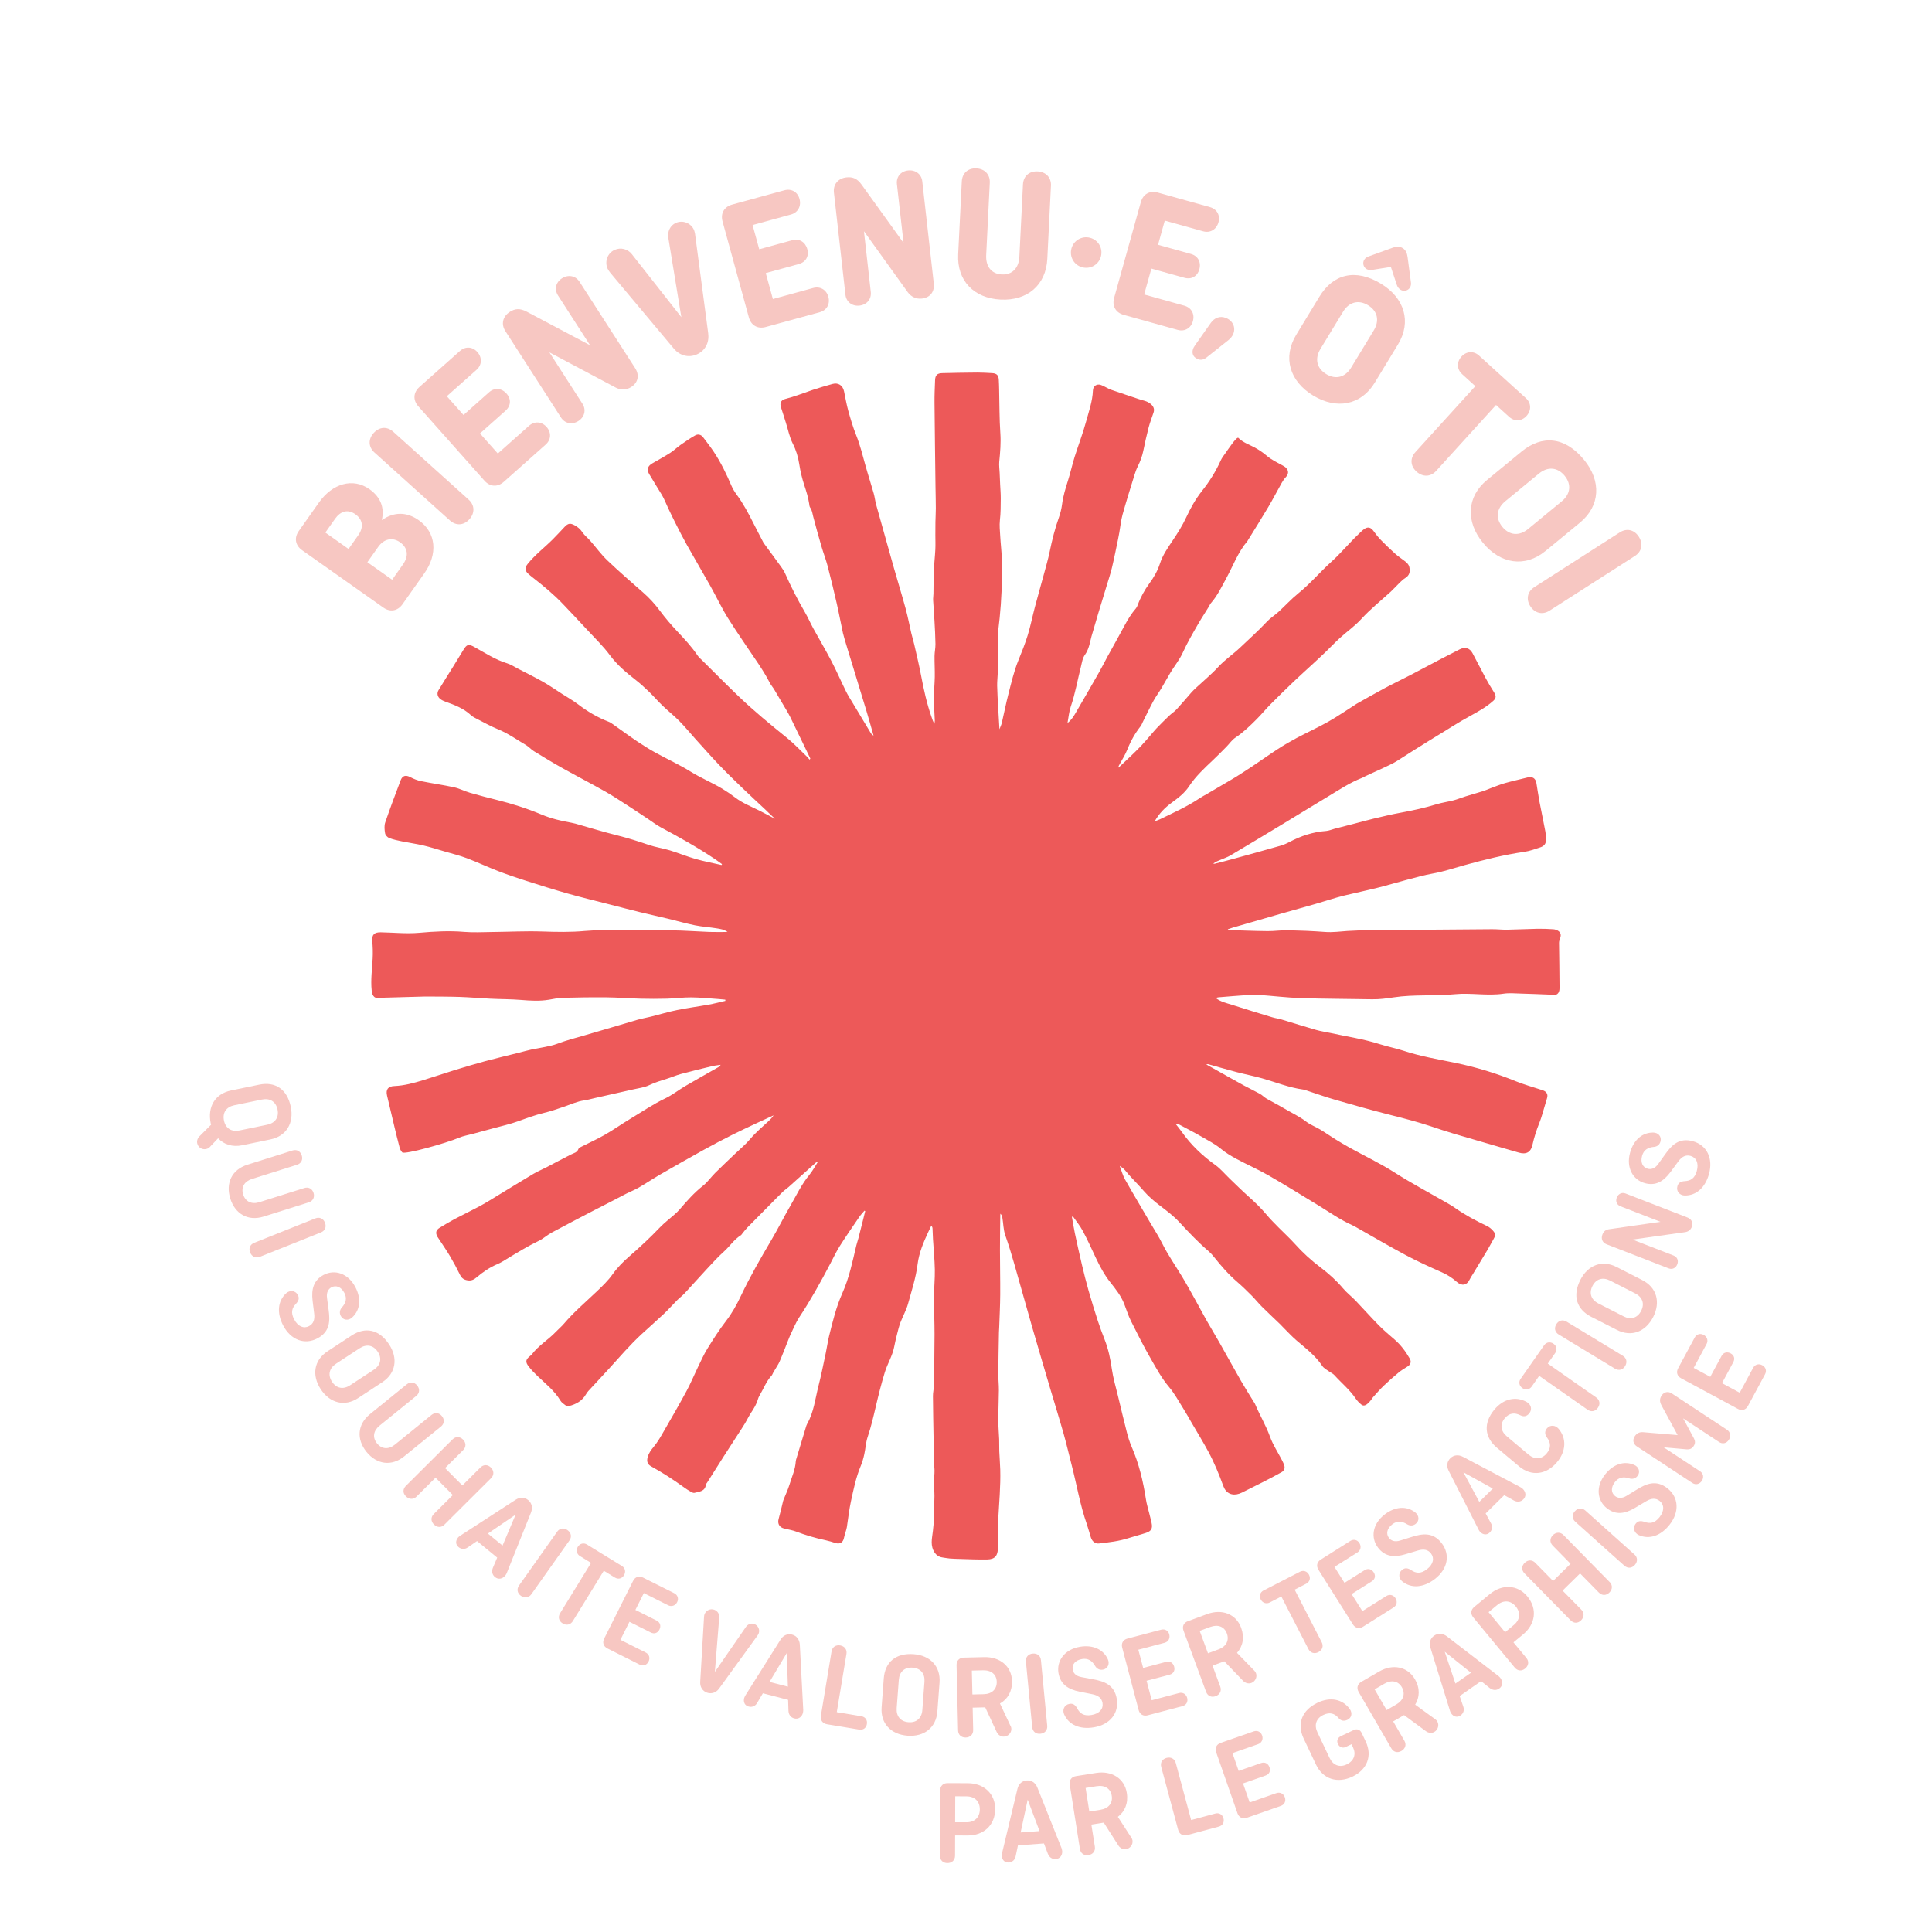 <?xml version="1.0" encoding="UTF-8"?> <svg xmlns="http://www.w3.org/2000/svg" viewBox="0 0 800 800"><defs><style>.cls-1{fill:#ed5959;}.cls-2{fill:#f7c7c2;}</style></defs><g id="_éléments"><path class="cls-1" d="M357.97,501.3c-.71.85-1.51,1.65-2.13,2.56-2.73,4-5.49,7.98-8.08,12.07-1.46,2.31-2.63,4.8-3.9,7.23-3.98,7.61-8.14,15.09-12.88,22.27-1.57,2.39-2.63,5.12-3.88,7.71-.39.8-3.91,10.15-4.72,11.54-.74,1.27-1.51,2.52-2.26,3.79-.21.36-.32.81-.6,1.11-2.29,2.47-3.42,5.63-5.11,8.46-.25.42-.44.89-.57,1.36-.58,2.06-1.69,3.84-2.86,5.61-.93,1.4-1.63,2.94-2.5,4.38-.98,1.62-2.03,3.19-3.05,4.77-1.98,3.07-3.99,6.14-5.96,9.22-2.23,3.49-4.44,7-6.65,10.51-.19.29-.49.58-.53.89-.35,2.86-2.77,2.83-4.73,3.37-.45.12-1.09-.22-1.56-.49-.98-.56-1.93-1.16-2.84-1.83-4.32-3.14-8.8-6.03-13.48-8.61-1.64-.9-1.97-2.13-1.49-3.87.46-1.67,1.37-2.91,2.48-4.24,1.74-2.07,3.07-4.5,4.43-6.86,3.13-5.41,6.25-10.83,9.22-16.33,1.7-3.15,3.06-6.48,4.62-9.7,1.29-2.65,2.49-5.37,4.04-7.87,2.4-3.88,4.87-7.74,7.65-11.35,2.47-3.21,4.41-6.7,6.1-10.28,3.8-8.02,8.2-15.68,12.71-23.31,2.71-4.6,5.09-9.39,7.77-14.01,2.53-4.37,4.68-8.98,7.93-12.92,1.3-1.58,2.28-3.44,3.53-5.38-.45.15-.68.17-.82.29-3.77,3.37-7.52,6.76-11.3,10.13-.78.7-1.69,1.27-2.44,2-1.86,1.81-3.67,3.68-5.49,5.52-3.07,3.1-6.14,6.19-9.19,9.3-.72.74-1.34,1.59-2.01,2.39-.22.27-.4.61-.68.79-2.79,1.73-4.54,4.54-6.94,6.69-2.61,2.33-4.96,4.96-7.35,7.52-3.02,3.24-5.95,6.56-8.96,9.8-.95,1.02-2.1,1.86-3.09,2.85-1.88,1.89-3.64,3.9-5.58,5.73-2.95,2.79-6.02,5.45-9,8.2-4.97,4.57-9.35,9.72-13.89,14.7-2.74,3.01-5.54,5.97-8.3,8.97-.38.41-.7.88-.98,1.36-1.58,2.74-4.1,4.15-7.05,4.88-.42.1-1.03-.02-1.38-.27-.78-.57-1.66-1.16-2.14-1.95-2.47-4.14-6.21-7.05-9.6-10.3-1.26-1.21-2.49-2.48-3.56-3.86-1.48-1.91-1.27-2.9.62-4.39.22-.17.47-.34.63-.56,2.75-3.73,6.83-6.06,9.97-9.38,1.11-1.17,2.38-2.21,3.42-3.44,4.11-4.83,8.95-8.92,13.52-13.28,2.37-2.26,4.73-4.51,6.67-7.25,1.93-2.73,4.37-5.17,6.91-7.37,4.36-3.79,8.57-7.71,12.56-11.89,1.83-1.92,3.99-3.53,5.99-5.31.79-.7,1.57-1.41,2.25-2.21,2.97-3.48,5.97-6.89,9.61-9.75,1.91-1.5,3.33-3.6,5.07-5.33,2.69-2.67,5.45-5.26,8.19-7.89,2.08-2,4.36-3.83,6.2-6.03,2.37-2.83,5.18-5.16,7.85-7.65.71-.66,1.36-1.37,1.93-2.27-2.27,1.05-4.55,2.08-6.81,3.15-3.43,1.62-6.88,3.2-10.26,4.9-3.95,1.99-7.87,4.04-11.74,6.18-6.08,3.37-12.13,6.8-18.15,10.28-2.97,1.72-5.83,3.65-8.8,5.37-1.64.95-3.42,1.65-5.12,2.5-1.94.98-3.85,2.01-5.78,3.01-2.81,1.45-5.63,2.87-8.43,4.33-5.61,2.93-11.24,5.84-16.81,8.85-1.84,1-3.43,2.49-5.3,3.39-4.64,2.23-9,4.92-13.39,7.58-1.2.73-2.4,1.5-3.69,2.04-3.22,1.34-6.04,3.28-8.68,5.52-1.05.89-2.14,1.46-3.64,1.24-1.55-.22-2.52-.85-3.22-2.29-1.29-2.65-2.69-5.25-4.19-7.79-1.39-2.36-2.96-4.6-4.45-6.9-.23-.35-.49-.69-.7-1.06-.92-1.59-.65-2.81.9-3.75,2.04-1.23,4.07-2.48,6.17-3.59,3.6-1.91,7.29-3.66,10.87-5.6,2.59-1.41,5.08-3.01,7.61-4.54,4.74-2.87,9.45-5.8,14.22-8.62,1.75-1.03,3.65-1.81,5.45-2.74,3.36-1.74,6.68-3.57,10.07-5.26,1.18-.59,2.55-.79,3.08-2.29.12-.33.59-.6.95-.79,3.31-1.69,6.72-3.21,9.94-5.05,3.6-2.06,6.99-4.47,10.55-6.61,4.81-2.89,9.43-6.07,14.54-8.5,2.9-1.38,5.47-3.45,8.26-5.09,4.48-2.63,9.03-5.17,13.55-7.74.4-.23.8-.47,1.09-1.05-1.14.17-2.3.26-3.42.53-4.37,1.05-8.75,2.11-13.09,3.28-1.93.52-3.77,1.35-5.68,1.94-2.54.78-5.04,1.55-7.47,2.71-1.99.95-4.32,1.2-6.51,1.71-5.35,1.22-10.7,2.41-16.05,3.62-1.44.32-2.87.75-4.32.95-2.82.39-5.37,1.59-8.02,2.5-2.85.98-5.71,1.98-8.64,2.68-3.64.87-7.1,2.16-10.6,3.43-3.42,1.24-7.02,2.02-10.54,2.99-2.71.75-5.42,1.48-8.13,2.21-1.96.53-4.02.85-5.88,1.64-5.12,2.2-22.53,7.11-23.5,6.05-.5-.54-.89-1.28-1.08-2-.8-2.98-1.52-5.98-2.24-8.98-1-4.17-1.99-8.33-2.96-12.51-.59-2.55.42-3.86,3.02-3.96,4.1-.17,8.03-1.25,11.92-2.43,4.3-1.31,8.55-2.79,12.84-4.11,4.3-1.32,8.6-2.62,12.94-3.79,4.61-1.24,9.26-2.32,13.89-3.48,1.7-.43,3.39-.93,5.11-1.3,1.92-.42,3.87-.68,5.79-1.1,1.64-.35,3.32-.68,4.88-1.27,3.75-1.42,7.62-2.43,11.47-3.53,7.24-2.06,14.43-4.28,21.66-6.38,1.89-.55,3.83-.88,5.74-1.35,3.61-.9,7.19-1.99,10.83-2.73,4.33-.89,8.73-1.45,13.08-2.24,2.33-.42,4.62-1.03,6.92-1.56,0-.17-.02-.33-.03-.5-.98-.09-1.95-.21-2.93-.27-3.72-.25-7.43-.65-11.15-.68-3.37-.03-6.73.45-10.1.54-3.65.1-7.3.09-10.95,0-4.64-.12-9.27-.5-13.91-.55-6.13-.06-12.26.03-18.38.19-1.88.05-3.76.5-5.63.8-3.85.63-7.69.4-11.57.08-4.2-.35-8.43-.3-12.65-.51-4.21-.2-8.42-.59-12.63-.73-4.71-.16-9.43-.13-14.14-.17-.77,0-1.55.04-2.32.06-5.13.14-10.27.28-15.4.43-.28,0-.56.05-.83.1-2.44.47-3.57-.55-3.83-3.04-.46-4.44.16-8.82.4-13.23.14-2.45.05-4.93-.16-7.38-.22-2.61.94-3.58,3.53-3.53,5.32.1,10.62.67,15.98.2,6.15-.55,12.33-.9,18.54-.37,3.84.32,7.74.09,11.61.05,6.9-.07,13.81-.44,20.7-.21,5.91.2,11.79.33,17.69-.22,2.17-.2,4.35-.27,6.53-.28,9.87-.03,19.74-.09,29.61.02,5.13.06,10.25.47,15.38.66,2.46.09,4.92.02,7.52.02-1.38-1.06-2.98-1.26-4.5-1.51-2.98-.49-6.01-.66-8.97-1.26-3.78-.77-7.49-1.85-11.25-2.75-3.89-.94-7.81-1.79-11.7-2.74-4.03-.99-8.05-2.04-12.07-3.07-5.85-1.51-11.74-2.92-17.55-4.56-5.88-1.66-11.71-3.5-17.53-5.36-3.81-1.22-7.6-2.5-11.32-3.94-4.38-1.69-8.64-3.7-13.04-5.36-3.01-1.13-6.16-1.91-9.25-2.81-2.9-.85-5.78-1.77-8.71-2.46-2.93-.69-5.92-1.1-8.88-1.7-1.79-.37-3.6-.74-5.3-1.39-.73-.28-1.58-1.2-1.71-1.94-.25-1.46-.41-3.13.05-4.49,1.99-5.86,4.18-11.64,6.37-17.43.77-2.05,2.14-2.34,4.02-1.35,1.4.74,2.94,1.35,4.48,1.66,4.54.93,9.15,1.56,13.68,2.55,2.24.49,4.34,1.62,6.55,2.26,3.71,1.08,7.44,2.05,11.19,2.98,6.28,1.56,12.43,3.51,18.4,6.02,3.98,1.67,8.14,2.66,12.37,3.4.55.1,1.1.22,1.64.37,5.82,1.64,11.59,3.44,17.45,4.89,4.38,1.09,8.65,2.45,12.92,3.91,2.85.98,5.88,1.4,8.77,2.27,3.56,1.08,7.02,2.53,10.6,3.55,3.56,1.02,7.22,1.7,10.83,2.53.06-.12.13-.25.19-.37-1-.71-1.99-1.46-3.01-2.14-7.18-4.82-14.72-9.03-22.34-13.1-1.78-.95-3.4-2.21-5.09-3.33-2.52-1.67-5.01-3.37-7.55-5-3.43-2.2-6.82-4.48-10.36-6.49-5.93-3.36-12-6.49-17.95-9.82-3.92-2.19-7.76-4.53-11.58-6.88-1.19-.73-2.13-1.86-3.33-2.57-3.76-2.19-7.28-4.76-11.37-6.43-3.38-1.37-6.57-3.21-9.83-4.87-.56-.28-1.11-.64-1.57-1.07-3.02-2.81-6.76-4.23-10.55-5.57-.72-.26-1.45-.59-2.05-1.05-1.26-.96-1.59-2.39-.79-3.73,1.95-3.25,4-6.44,5.99-9.66,1.44-2.33,2.89-4.66,4.3-7.01,1.43-2.38,2.18-2.49,4.54-1.19,4.42,2.44,8.66,5.26,13.57,6.76,1.59.49,3.03,1.47,4.53,2.24,3.43,1.78,6.91,3.48,10.27,5.38,2.68,1.52,5.22,3.29,7.82,4.96,2.3,1.48,4.71,2.83,6.88,4.49,3.89,2.97,8.04,5.39,12.6,7.15.64.25,1.23.68,1.8,1.08,3.33,2.35,6.61,4.77,9.99,7.05,2.45,1.65,4.96,3.22,7.54,4.64,4.86,2.68,9.95,4.99,14.65,7.92,4.26,2.65,8.9,4.52,13.16,7.11,1.8,1.09,3.53,2.29,5.2,3.56,3.06,2.33,6.61,3.72,10,5.41,2.05,1.02,4.05,2.12,6.44,3.37-.83-.78-1.43-1.35-2.03-1.92-.66-.63-1.31-1.28-1.98-1.91-3.12-2.94-6.29-5.83-9.37-8.81-3.29-3.17-6.57-6.34-9.73-9.65-3.4-3.56-6.65-7.26-9.95-10.91-2.2-2.44-4.28-5-6.59-7.33-2.17-2.2-4.62-4.12-6.85-6.27-1.97-1.89-3.75-3.98-5.71-5.87-1.77-1.7-3.6-3.36-5.53-4.87-3.88-3.03-7.58-6.13-10.57-10.16-2.78-3.76-6.21-7.06-9.4-10.51-3.29-3.56-6.63-7.08-9.97-10.6-3.83-4.04-8.11-7.57-12.49-10.99-.72-.56-1.44-1.13-2.1-1.76-1.4-1.33-1.25-2.55-.08-4,3.05-3.8,6.93-6.72,10.34-10.13,1.69-1.69,3.3-3.46,4.95-5.2,1.42-1.49,2.33-1.59,4.08-.66,1.33.71,2.37,1.59,3.23,2.88.88,1.33,2.22,2.34,3.28,3.55,2.36,2.7,4.48,5.64,7.06,8.11,4.83,4.61,9.88,8.98,14.9,13.38,2.55,2.23,4.79,4.7,6.82,7.42,2.26,3.04,4.73,5.94,7.33,8.7,2.95,3.13,5.88,6.25,8.28,9.83.58.86,1.41,1.55,2.16,2.29,4.89,4.85,9.73,9.74,14.7,14.51,6.44,6.19,13.34,11.85,20.29,17.46,2.94,2.38,5.54,5.18,8.29,7.8.35.34.63.75.96,1.16.22-.31.36-.43.34-.48-2.74-5.69-5.49-11.38-8.26-17.06-.49-1.01-1.06-1.99-1.62-2.95-1.74-2.97-3.49-5.93-5.26-8.88-.39-.65-.93-1.22-1.31-1.87-.7-1.2-1.3-2.45-2.01-3.64-.97-1.63-1.98-3.24-3.03-4.82-4.18-6.26-8.53-12.41-12.53-18.79-2.72-4.34-4.89-9.01-7.4-13.48-3.2-5.7-6.53-11.32-9.73-17.02-1.65-2.94-3.17-5.96-4.7-8.97-1.05-2.06-2.04-4.16-3.04-6.25-.42-.89-.79-1.8-1.21-2.69-.41-.88-.8-1.79-1.3-2.62-1.77-2.95-3.64-5.85-5.37-8.82-1.07-1.83-.54-3.29,1.35-4.37,2.5-1.43,5.03-2.82,7.46-4.37,1.47-.94,2.73-2.21,4.17-3.22,2-1.4,4.01-2.81,6.14-4,1.1-.62,2.38-.35,3.22.75,1.53,2.01,3.08,4.01,4.48,6.11,2.93,4.4,5.21,9.14,7.28,13.99.55,1.28,1.3,2.51,2.13,3.64,2.77,3.75,4.94,7.84,7.03,11.99,1.35,2.7,2.76,5.36,4.15,8.04.03.06.08.11.13.17,2.4,3.28,4.83,6.54,7.2,9.84.61.85,1.19,1.74,1.61,2.69,2.42,5.47,5.12,10.78,8.14,15.94,1.31,2.24,2.34,4.65,3.59,6.93,2.46,4.5,5.1,8.9,7.46,13.45,2.14,4.11,3.98,8.37,6.03,12.53.77,1.57,1.73,3.05,2.63,4.55,2.49,4.16,4.99,8.31,7.49,12.46.28.47.59.93,1.26,1.25-.98-3.4-1.92-6.82-2.94-10.21-1.9-6.32-3.88-12.62-5.77-18.95-.58-1.95-3.51-11.24-3.94-13.19-.9-4.11-1.65-8.26-2.59-12.36-1.19-5.2-2.44-10.39-3.79-15.55-.71-2.72-1.75-5.34-2.53-8.04-1.2-4.11-2.34-8.23-3.42-12.37-.34-1.28-.44-2.6-1.26-3.74-.31-.42-.34-1.06-.42-1.62-.4-2.65-1.2-5.18-2.04-7.72-.91-2.79-1.61-5.68-2.05-8.58-.46-3.04-1.34-5.92-2.71-8.61-1.42-2.8-1.93-5.86-2.9-8.79-.68-2.06-1.26-4.15-1.97-6.2-.57-1.63-.04-3.01,1.68-3.44,3.95-1.01,7.74-2.52,11.59-3.82,2.66-.9,5.36-1.67,8.07-2.42,2.37-.66,4.24.57,4.77,3.04.58,2.67,1,5.39,1.74,8.02.94,3.38,1.93,6.76,3.23,10.01,1.68,4.2,2.75,8.55,3.95,12.88,1.05,3.79,2.28,7.53,3.35,11.31.44,1.54.6,3.15,1.02,4.7,1.24,4.54,2.54,9.06,3.81,13.59,1.18,4.19,2.33,8.39,3.53,12.57,1.62,5.67,3.35,11.31,4.9,17,.92,3.38,1.56,6.84,2.36,10.25.35,1.5.84,2.97,1.18,4.48.98,4.31,2.02,8.61,2.84,12.94,1.1,5.8,2.36,11.54,4.32,17.12.32.91.59,1.84,1.18,2.79.06-.42.19-.85.17-1.27-.12-3.16-.38-6.32-.38-9.48,0-2.88.32-5.76.37-8.63.05-2.89-.13-5.78-.1-8.66.02-1.66.4-3.33.38-4.98-.04-3.23-.23-6.46-.41-9.69-.15-2.8-.4-5.6-.55-8.41-.05-.9.11-1.81.13-2.71.06-3.24.03-6.48.17-9.72.12-2.87.47-5.73.61-8.6.1-1.97.01-3.94.01-5.91,0-1.82,0-3.63.03-5.45.03-1.9.16-3.8.16-5.7,0-2.96-.09-5.92-.13-8.87-.14-11.62-.31-23.24-.41-34.85-.03-3.1.11-6.19.23-9.29.08-2.11.86-2.91,3-2.96,4.86-.12,9.71-.21,14.57-.24,2.02-.01,4.05.13,6.08.24,1.87.1,2.63.86,2.74,2.74.08,1.34.11,2.67.14,4.01.15,6.05.09,12.11.5,18.15.27,3.97-.06,7.84-.45,11.75-.15,1.52.1,3.08.16,4.62.07,1.62.14,3.23.21,4.85.09,1.96.27,3.93.25,5.89-.03,2.95-.01,5.92-.35,8.84-.25,2.19,0,4.33.12,6.48.16,3.08.54,6.15.66,9.24.12,2.81.04,5.64.02,8.46-.04,7.24-.61,14.44-1.5,21.63-.21,1.71.09,3.49.1,5.24,0,1.39-.11,2.79-.14,4.18-.06,2.68-.07,5.35-.15,8.03-.05,1.75-.28,3.51-.25,5.26.05,2.88.24,5.75.39,8.63.16,3.01.36,6.01.56,9.46.42-1.13.79-1.86.98-2.64.93-3.97,1.7-7.98,2.72-11.92,1.21-4.68,2.28-9.4,4.11-13.91,1.4-3.45,2.8-6.91,3.89-10.47,1.17-3.81,1.94-7.75,2.96-11.61,1.22-4.61,2.53-9.19,3.78-13.79.82-3.05,1.71-6.09,2.35-9.18.99-4.81,2.17-9.56,3.83-14.2.63-1.77,1.08-3.64,1.32-5.51.43-3.37,1.43-6.57,2.45-9.79,1.01-3.21,1.73-6.51,2.73-9.73,1.53-4.89,3.41-9.68,4.74-14.61,1.15-4.24,2.67-8.43,2.84-12.9.07-1.86,1.59-2.94,3.39-2.28,1.44.53,2.74,1.46,4.19,1.98,3.76,1.34,7.59,2.51,11.36,3.83,1.7.6,3.55.77,5.02,2.06,1.15,1.01,1.62,2.08,1.15,3.52-.68,2.07-1.49,4.1-2.04,6.2-.83,3.19-1.54,6.41-2.2,9.63-.46,2.22-1.21,4.31-2.23,6.33-.56,1.12-1,2.32-1.38,3.53-1.7,5.5-3.44,11-4.98,16.55-.67,2.42-.9,4.95-1.34,7.43-.17.97-.35,1.94-.55,2.9-.81,3.84-1.56,7.7-2.47,11.51-.6,2.52-1.42,4.99-2.18,7.48-1.17,3.89-2.38,7.77-3.55,11.67-.95,3.16-1.88,6.33-2.79,9.5-.4,1.41-.64,2.88-1.1,4.27-.37,1.11-.84,2.25-1.52,3.18-1.14,1.55-1.32,3.39-1.76,5.12-1.4,5.51-2.35,11.12-4.21,16.53-.71,2.08-.88,4.35-1.33,6.74,1.65-1.27,2.61-2.88,3.54-4.48,3.22-5.51,6.41-11.05,9.57-16.6,1.25-2.2,2.37-4.47,3.58-6.69,2.33-4.25,4.73-8.46,7.01-12.74,1.33-2.49,2.8-4.86,4.65-6.99.31-.36.52-.84.69-1.29,1.19-3.26,2.85-6.27,4.89-9.06,1.85-2.52,3.4-5.24,4.34-8.16,1.13-3.51,3.16-6.41,5.15-9.38,2.11-3.14,4.13-6.3,5.74-9.77,1.79-3.87,3.88-7.61,6.57-11,3.06-3.86,5.68-8.02,7.71-12.54.48-1.08,1.23-2.04,1.93-3.01.92-1.28,4.7-7.05,5.38-6.36,1.89,1.92,4.4,2.71,6.68,3.94,1.77.96,3.49,2.1,5.01,3.41,2.01,1.73,4.36,2.82,6.63,4.07.54.3,1.12.63,1.52,1.09,1.08,1.21.92,2.56-.19,3.75-.65.69-1.21,1.5-1.67,2.33-1.87,3.3-3.6,6.68-5.53,9.94-2.75,4.65-5.64,9.22-8.47,13.82-.07.12-.12.26-.21.36-3.94,4.61-5.98,10.3-8.83,15.53-1.91,3.5-3.63,7.14-6.3,10.18-.36.41-.57.97-.86,1.45-1.11,1.78-2.23,3.56-3.34,5.34-.4.65-.78,1.32-1.17,1.98-2.21,3.83-4.43,7.63-6.26,11.68-1.32,2.92-3.41,5.49-5.09,8.25-1.31,2.16-2.5,4.4-3.8,6.57-1.04,1.74-2.28,3.38-3.25,5.16-1.57,2.9-2.99,5.89-4.47,8.84-.28.56-.48,1.19-.86,1.68-2.27,2.89-4.06,6.01-5.41,9.44-.95,2.4-2.39,4.61-3.61,6.91-.12.22-.22.45-.15.82,1.57-1.47,3.16-2.92,4.71-4.42,1.57-1.51,3.14-3.01,4.64-4.59,1.35-1.42,2.61-2.92,3.9-4.4.83-.94,1.6-1.94,2.47-2.84,1.7-1.76,3.43-3.5,5.2-5.19,1.01-.96,2.23-1.72,3.17-2.74,2.04-2.21,3.96-4.53,5.95-6.79.61-.69,1.26-1.33,1.93-1.96,3.13-2.92,6.45-5.65,9.34-8.78,2.79-3.03,6.2-5.28,9.14-8.09,3.69-3.52,7.51-6.9,10.99-10.64,1.42-1.53,3.27-2.65,4.82-4.07,2.74-2.51,5.26-5.29,8.14-7.62,4.95-4,9.03-8.86,13.72-13.1,3.97-3.58,7.35-7.72,11.2-11.39.81-.77,1.59-1.61,2.51-2.24,1.48-1.02,2.74-.58,3.77.88.96,1.36,2.03,2.67,3.19,3.86,1.86,1.91,3.8,3.75,5.78,5.53,1.14,1.03,2.42,1.91,3.66,2.83,1.04.76,2.01,1.57,2.24,2.93.3,1.78.06,3.19-1.73,4.32-1.58.99-2.82,2.53-4.19,3.84-.61.58-1.16,1.21-1.78,1.78-4.09,3.74-8.46,7.21-12.18,11.29-2.69,2.95-5.88,5.17-8.78,7.79-2.09,1.88-4.01,3.95-6.04,5.9-1.72,1.66-3.48,3.27-5.23,4.9-2.63,2.43-5.3,4.81-7.89,7.28-3.26,3.11-6.48,6.25-9.65,9.45-1.98,1.99-3.76,4.18-5.74,6.17-2.78,2.78-5.59,5.52-8.9,7.72-1.42.94-2.43,2.5-3.66,3.74-1.83,1.85-3.66,3.72-5.55,5.5-3.58,3.38-7.21,6.74-9.92,10.86-1.93,2.93-4.56,4.86-7.29,6.87-2.65,1.95-5.04,4.27-6.94,7.63.95-.36,1.58-.54,2.15-.82,5.63-2.72,11.34-5.29,16.56-8.79.87-.59,1.82-1.06,2.73-1.59,3.33-1.95,6.66-3.9,9.98-5.86.73-.43,1.46-.84,2.17-1.29,2.25-1.44,4.5-2.86,6.72-4.34,3.56-2.38,7.05-4.87,10.64-7.2,2.53-1.64,5.15-3.17,7.81-4.59,4.33-2.3,8.82-4.33,13.08-6.74,3.91-2.21,7.62-4.78,11.41-7.19.06-.04.11-.09.17-.13,3.86-2.16,7.68-4.38,11.58-6.46,3.65-1.95,7.39-3.73,11.07-5.64,4.17-2.17,8.31-4.41,12.48-6.59,2.55-1.34,5.11-2.64,7.67-3.94,2.23-1.13,4.18-.63,5.34,1.51,1.85,3.39,3.55,6.86,5.39,10.26,1.1,2.03,2.29,4.03,3.53,5.98.87,1.38,1,2.39-.28,3.54-1.5,1.34-3.16,2.53-4.88,3.58-2.75,1.68-5.63,3.16-8.42,4.79-2.36,1.38-4.66,2.86-6.99,4.29-2.09,1.29-4.21,2.55-6.29,3.85-4.46,2.8-8.95,5.56-13.36,8.44-2.58,1.69-12.06,5.7-13.15,6.33-.43.25-.86.48-1.32.66-4.95,1.92-9.34,4.87-13.85,7.58-6.63,3.98-13.21,8.05-19.83,12.05-6.91,4.18-13.83,8.34-20.78,12.46-1.2.71-2.55,1.16-3.84,1.71-1.09.45-2.19.86-3.26,1.65.21.03.43.12.62.07,2.44-.62,4.89-1.23,7.32-1.9,6.57-1.81,13.13-3.62,19.68-5.49,1.34-.38,2.66-.92,3.89-1.58,4.78-2.53,9.78-4.21,15.21-4.59,1.17-.08,2.31-.61,3.47-.91,2.65-.69,5.3-1.35,7.94-2.04,2.79-.72,5.56-1.52,8.37-2.18,3.69-.87,7.37-1.77,11.1-2.44,5.05-.92,10.04-2.02,14.95-3.52,2.28-.69,4.67-1,6.97-1.6,1.7-.45,3.33-1.13,5.01-1.65,2.42-.75,4.86-1.42,7.27-2.18,1.07-.34,2.09-.83,3.14-1.22,1.97-.72,3.92-1.54,5.93-2.1,3.11-.87,6.26-1.56,9.4-2.35,1.84-.46,3.19.37,3.53,2.3.45,2.55.78,5.13,1.26,7.67.78,4.13,1.69,8.24,2.45,12.38.24,1.3.27,2.65.22,3.97-.05,1.45-1.1,2.27-2.35,2.67-2.13.69-4.26,1.5-6.46,1.82-8.44,1.22-16.68,3.28-24.88,5.54-4.34,1.19-8.62,2.67-13.03,3.44-3.69.65-7.25,1.67-10.85,2.62-4,1.06-7.97,2.25-11.98,3.26-4.64,1.16-9.32,2.14-13.96,3.26-2.05.49-4.07,1.12-6.09,1.72-2.02.59-4.02,1.24-6.04,1.82-4.8,1.37-9.6,2.69-14.4,4.07-6.55,1.88-13.09,3.78-19.64,5.68-.66.19-1.31.44-2.02.68.13.16.19.32.25.32,5.42.16,10.83.39,16.25.44,2.81.03,5.62-.42,8.42-.36,5.13.11,10.26.32,15.38.71,3.13.24,6.17-.21,9.25-.41,3.02-.19,6.04-.28,9.07-.31,4.29-.05,8.57,0,12.86-.02,2.75-.02,5.49-.15,8.23-.17,9.93-.09,19.87-.18,29.8-.23,2.04-.01,4.08.23,6.11.2,4.22-.07,8.44-.3,12.66-.38,2.18-.04,4.36.06,6.54.2.67.04,1.39.29,1.96.65,1.08.7,1.29,1.71.86,2.96-.22.65-.5,1.33-.49,1.99.05,6.26.2,12.51.21,18.77,0,2.34-1.29,3.25-3.56,2.8-.27-.05-.55-.11-.83-.12-3.86-.15-7.73-.32-11.6-.42-2.39-.06-4.82-.31-7.16.04-6.74,1.01-13.5-.43-20.2.23-8.41.83-16.9.03-25.27,1.29-3,.45-5.97.86-9.02.8-9.86-.19-19.72-.17-29.57-.49-5.75-.19-11.48-.91-17.23-1.31-1.81-.12-3.65-.02-5.46.1-3.78.25-7.56.58-11.34.89-.32.03-.63.13-1.16.25,2.11,1.65,4.47,2.11,6.7,2.83,5.55,1.79,11.14,3.49,16.72,5.18,1.27.39,2.61.55,3.89.93,4.77,1.42,9.52,2.94,14.3,4.31,1.95.56,3.99.83,5.98,1.27,6.79,1.5,13.69,2.48,20.35,4.62,3.28,1.05,6.69,1.68,9.96,2.76,6.9,2.28,14.06,3.48,21.14,4.94,8.65,1.78,17.01,4.3,25.17,7.63,3.37,1.38,6.91,2.34,10.37,3.49.47.16.96.27,1.39.49,1.25.64,1.66,1.66,1.27,3-.65,2.21-1.29,4.43-1.96,6.64-.37,1.21-.74,2.42-1.21,3.59-1.22,3-2.19,6.05-2.9,9.22-.69,3.08-2.64,4.02-5.69,3.13-8.9-2.6-17.82-5.14-26.71-7.77-3.3-.97-6.55-2.08-9.82-3.16-5.27-1.74-10.63-3.15-16.02-4.5-7.9-1.98-15.74-4.22-23.58-6.47-3.97-1.14-7.86-2.55-11.79-3.83-.4-.13-.8-.3-1.21-.35-5.9-.78-11.4-3.04-17.08-4.65-3.52-.99-7.12-1.68-10.66-2.61-3.93-1.03-7.84-2.18-11.75-3.27-.12-.03-.27.04-.75.11,1.84,1.03,3.44,1.94,5.04,2.83,3.56,1.99,7.1,4.01,10.68,5.96,2.15,1.18,4.38,2.21,6.52,3.4.96.54,1.74,1.41,2.7,1.96,2.43,1.41,4.95,2.66,7.36,4.1,3.01,1.79,6.21,3.24,9.02,5.4,1.76,1.36,3.94,2.15,5.87,3.31,2.1,1.26,4.1,2.69,6.19,3.98,2.03,1.26,4.08,2.47,6.17,3.63,6.21,3.43,12.66,6.49,18.62,10.3,6.65,4.25,13.59,7.93,20.41,11.85,1.52.87,3.06,1.73,4.49,2.74,4.16,2.92,8.62,5.29,13.21,7.47.91.43,1.76,1.14,2.43,1.9,1.22,1.4,1.15,1.99.21,3.58-.82,1.39-1.53,2.84-2.36,4.23-2.01,3.38-4.07,6.73-6.1,10.1-.47.77-.99,1.51-1.38,2.32-1.17,2.46-3.3,2.82-5.36.98-1.84-1.64-3.88-2.95-6.18-3.97-5.01-2.21-10-4.48-14.83-7.05-6.99-3.73-13.83-7.76-20.74-11.66-.43-.24-.86-.49-1.31-.69-5.23-2.33-9.88-5.65-14.74-8.61-6.73-4.09-13.42-8.25-20.25-12.17-4.25-2.44-8.77-4.4-13.09-6.73-2.28-1.23-4.55-2.59-6.54-4.24-2.48-2.05-5.31-3.44-8.03-5.03-2.91-1.69-5.91-3.23-8.87-4.81-.53-.29-1.11-.48-1.85-.49.88,1.13,1.8,2.23,2.62,3.4,3.82,5.4,8.53,9.85,13.9,13.7,2.14,1.54,3.86,3.65,5.79,5.5,2.59,2.48,5.13,5.02,7.81,7.41,2.68,2.39,5.25,4.85,7.56,7.62,1.53,1.83,3.23,3.52,4.91,5.23,2.26,2.31,4.67,4.47,6.82,6.87,3.24,3.63,6.81,6.86,10.69,9.79,3.36,2.54,6.49,5.36,9.23,8.6,1.58,1.87,3.57,3.39,5.28,5.17,3.21,3.35,6.29,6.83,9.54,10.14,2.07,2.09,4.33,3.99,6.56,5.92,2.58,2.24,4.58,4.94,6.27,7.87.8,1.39.3,2.57-1.03,3.36-1.26.75-2.51,1.54-3.63,2.47-2.05,1.7-4.06,3.45-5.98,5.29-1.62,1.55-3.11,3.24-4.6,4.92-.28.31-2.81,4.59-4.73,3.07-.93-.74-1.8-1.62-2.45-2.6-2.47-3.66-5.89-6.43-8.81-9.67-.59-.66-1.5-1.01-2.23-1.55-.94-.7-2.12-1.27-2.73-2.2-2.84-4.31-6.89-7.35-10.74-10.64-1.96-1.68-3.7-3.61-5.54-5.43-.4-.4-.76-.83-1.17-1.22-2.53-2.43-5.09-4.82-7.58-7.29-1.49-1.48-2.8-3.15-4.28-4.63-1.94-1.94-3.9-3.86-5.98-5.65-3.58-3.09-6.66-6.63-9.59-10.32-.65-.82-1.37-1.63-2.16-2.31-4.39-3.76-8.34-7.94-12.27-12.18-2.32-2.51-5.12-4.6-7.85-6.68-2.41-1.84-4.72-3.76-6.71-6.06-1.98-2.28-4.1-4.42-6.13-6.65-1.12-1.24-1.99-2.71-3.91-3.8.82,2.13,1.28,3.99,2.2,5.6,3.46,6.12,7.07,12.16,10.62,18.22,1.6,2.73,3.34,5.39,4.75,8.22,2.42,4.87,5.54,9.29,8.33,13.93,1.96,3.25,3.77,6.58,5.62,9.89,1.54,2.76,3,5.56,4.56,8.31,1.73,3.05,3.56,6.04,5.29,9.09,2.97,5.24,5.86,10.53,8.86,15.76,1.68,2.92,3.49,5.76,5.25,8.64.18.3.41.58.55.9,1.93,4.59,4.51,8.87,6.22,13.6,1.2,3.33,3.22,6.36,4.86,9.53.32.62.64,1.26.9,1.91.56,1.4.25,2.52-1.04,3.24-2.51,1.4-5.07,2.74-7.63,4.05-2.87,1.47-5.77,2.89-8.66,4.33-.38.19-.77.35-1.17.49-2.98,1.01-5.5-.15-6.59-3.11-1.78-4.88-3.74-9.7-6.21-14.27-2.2-4.08-4.63-8.03-6.96-12.03-1.13-1.94-2.21-3.91-3.41-5.81-1.91-3.03-3.63-6.24-5.92-8.95-3.07-3.62-5.26-7.73-7.59-11.77-2.94-5.1-5.59-10.38-8.22-15.65-1.12-2.26-1.85-4.71-2.78-7.06-1.31-3.32-3.52-6.08-5.7-8.83-2.46-3.11-4.31-6.54-5.99-10.1-1.76-3.75-3.46-7.53-5.41-11.18-1.14-2.14-2.72-4.04-4.1-6.04-.14.06-.29.13-.43.19.41,2.27.76,4.56,1.24,6.82.94,4.39,1.91,8.78,2.94,13.14.84,3.55,1.73,7.09,2.73,10.6,1.19,4.19,2.48,8.35,3.82,12.49.84,2.6,1.81,5.17,2.81,7.72,1.55,3.95,2.41,8.04,3,12.25.53,3.73,1.64,7.39,2.52,11.07,1.21,5.05,2.41,10.1,3.7,15.13.52,2.03,1.15,4.06,1.98,5.98,3.05,7.01,4.79,14.36,5.94,21.89.27,1.79.83,3.54,1.26,5.31.35,1.43.74,2.85,1.05,4.29.5,2.29-.09,3.42-2.31,4.15-2.39.79-4.84,1.39-7.23,2.17-3.97,1.28-8.07,1.75-12.18,2.21-1.58.18-2.86-.76-3.43-2.53-.58-1.8-1.03-3.64-1.65-5.42-2.78-7.91-4.15-16.18-6.23-24.27-1.14-4.41-2.16-8.86-3.4-13.24-1.82-6.42-3.81-12.79-5.7-19.19-2.49-8.41-4.98-16.83-7.41-25.26-2.48-8.62-4.85-17.28-7.33-25.9-1.13-3.91-2.3-7.82-3.66-11.65-.89-2.51-.83-5.11-1.29-7.65-.09-.51-.3-.99-.78-1.43-.02.25-.05.49-.05.74-.05,4.79-.14,9.58-.13,14.37,0,6.12.15,12.25.11,18.37-.03,4.5-.27,8.99-.42,13.49-.02.7-.1,1.41-.11,2.11-.1,5.7-.23,11.4-.27,17.1-.02,2.31.26,4.63.24,6.95-.03,4.15-.24,8.3-.24,12.45,0,2.6.26,5.19.36,7.79.06,1.67-.01,3.34.05,5.01.1,2.52.33,5.04.4,7.56.19,6.97-.48,13.91-.85,20.86-.21,3.87-.1,7.75-.12,11.62-.02,3.17-1.23,4.67-4.34,4.74-3.87.09-7.74-.11-11.61-.21-1.33-.03-2.67-.08-4-.18-.9-.07-1.8-.28-2.7-.38-2.51-.26-3.87-1.96-4.48-4.1-.41-1.42-.32-3.08-.1-4.57.49-3.35.81-6.69.75-10.08-.04-2.24.2-4.49.2-6.73,0-1.96-.2-3.93-.2-5.89,0-1.54.25-3.08.23-4.62-.01-1.47-.27-2.93-.33-4.39-.04-.91.12-1.82.14-2.73.02-1.39,0-2.78-.02-4.17-.01-.56-.16-1.12-.17-1.68-.11-5.98-.23-11.96-.27-17.95-.01-1.4.35-2.79.38-4.19.13-7.1.27-14.2.28-21.31.01-5.14-.24-10.27-.23-15.41,0-3.79.42-7.59.35-11.38-.08-4.21-.5-8.41-.76-12.61-.09-1.48-.12-2.95-.19-4.43-.02-.38-.11-.75-.51-1.19-.41.86-.83,1.71-1.23,2.57-2,4.28-3.85,8.65-4.44,13.35-.7,5.62-2.46,10.95-3.94,16.36-.73,2.68-2.17,5.17-3.16,7.79-.59,1.55-.98,3.18-1.39,4.8-.45,1.76-.87,3.52-1.21,5.3-.71,3.7-2.75,6.92-3.85,10.46-1.45,4.69-2.64,9.47-3.76,14.25-.99,4.24-1.97,8.46-3.37,12.6-.77,2.29-.87,4.81-1.4,7.19-.36,1.63-.82,3.27-1.46,4.81-1.98,4.69-2.97,9.66-4.05,14.59-.78,3.55-1.14,7.19-1.71,10.79-.11.69-.35,1.36-.54,2.04-.22.79-.51,1.56-.65,2.36-.35,1.92-1.69,2.72-3.55,2.13-1.33-.43-2.68-.85-4.04-1.14-4.21-.87-8.3-2.11-12.32-3.63-1.37-.52-2.84-.74-4.27-1.1-.41-.1-.84-.17-1.22-.33-1.59-.69-2.12-2.1-1.65-3.78.65-2.28,1.16-4.61,1.73-6.91.08-.34.16-.69.29-1.01.82-2.08,1.81-4.12,2.46-6.25.97-3.21,2.43-6.3,2.62-9.73.01-.21.06-.42.12-.62,1.34-4.43,2.67-8.87,4.02-13.3.16-.54.31-1.1.59-1.58,2.76-4.85,3.31-10.37,4.66-15.64,1.17-4.55,2.07-9.18,3.05-13.78.48-2.26.78-4.57,1.33-6.82,1.49-6.07,2.97-12.15,5.53-17.88,2.8-6.27,4.17-12.94,5.73-19.57.26-1.09.65-2.15.93-3.24.68-2.65,1.34-5.3,2.01-7.95.27-1.06.52-2.12.78-3.18-.08-.04-.17-.08-.25-.12Z"></path></g><g id="texte_haut"><path class="cls-2" d="M125.08,227.81c-2.81-1.99-3.35-5.11-1.36-7.92l8.31-11.76c5.63-7.97,14.11-10.41,20.97-5.56,4.64,3.28,6.25,7.65,5.12,12.72l.06.05c4.86-3.42,10.19-3.48,15.16.03,7.38,5.21,7.99,14.07,2.36,22.04l-9.05,12.81c-1.98,2.81-5.11,3.35-7.92,1.36l-33.65-23.77ZM134.73,220.52l9.6,6.79,4.02-5.69c2.26-3.2,1.99-6.43-1.21-8.69-3.14-2.21-6.14-1.3-8.4,1.9l-4.02,5.69ZM152.12,232.8l10.26,7.25,4.48-6.34c2.54-3.59,1.96-6.94-1.24-9.2-3.01-2.12-6.57-1.51-9.02,1.95l-4.48,6.34Z"></path><path class="cls-2" d="M194.05,206.88c2.56,2.3,2.61,5.58.31,8.14-2.3,2.56-5.52,2.78-8.07.48l-31.21-28.1c-2.56-2.3-2.67-5.52-.37-8.08,2.36-2.62,5.57-2.84,8.13-.54l31.21,28.1Z"></path><path class="cls-2" d="M198.75,179.49l7.39,8.31,12.91-11.48c2.27-2.02,5.26-1.79,7.28.48,2.02,2.27,1.9,5.27-.37,7.29l-17.34,15.42c-2.57,2.29-5.73,2.1-8.02-.47l-27.38-30.79c-2.29-2.57-2.1-5.73.47-8.02l16.74-14.88c2.27-2.02,5.21-1.85,7.23.42,2.02,2.27,1.95,5.33-.32,7.35l-12.32,10.95,6.91,7.77,10.58-9.41c2.27-2.02,5.2-1.73,7.22.54s1.85,5.1-.42,7.12l-10.58,9.41Z"></path><path class="cls-2" d="M263,152.45c1.86,2.89,1.26,5.95-1.63,7.81-2.02,1.3-4.39,1.31-6.42.23l-27.46-14.58,13.68,21.26c1.65,2.56.89,5.52-1.67,7.16-2.56,1.64-5.57,1.11-7.21-1.45l-23.04-35.79c-1.86-2.89-1.06-6.08,1.84-7.94,2.15-1.39,4.22-1.57,6.97-.11l26.27,13.92-13.25-20.58c-1.65-2.56-.96-5.47,1.6-7.12,2.56-1.65,5.63-1.15,7.28,1.4l23.04,35.79Z"></path><path class="cls-2" d="M293.25,138.13c.5,3.71-1.24,7.1-4.68,8.62-3.44,1.52-7.12.51-9.52-2.36l-26.37-31.47c-.57-.71-.94-1.34-1.1-1.7-1.32-3,.03-6.48,2.96-7.77,2.56-1.13,5.46-.31,7.08,1.78l20.51,26.1-5.39-32.85c-.42-2.53.71-5.12,3.13-6.19,2.85-1.26,6.23.05,7.49,2.91.16.37.28.84.43,1.56l5.48,41.38Z"></path><path class="cls-2" d="M317.09,113.1l2.94,10.72,16.67-4.57c2.93-.8,5.51.73,6.31,3.66.8,2.93-.63,5.57-3.56,6.37l-22.38,6.13c-3.32.91-6.07-.66-6.98-3.98l-10.9-39.74c-.91-3.32.66-6.07,3.98-6.98l21.6-5.92c2.93-.8,5.49.65,6.29,3.58.8,2.93-.61,5.64-3.54,6.45l-15.89,4.36,2.75,10.03,13.66-3.75c2.93-.8,5.43.75,6.24,3.68s-.6,5.39-3.53,6.19l-13.66,3.75Z"></path><path class="cls-2" d="M386.66,117.36c.39,3.42-1.51,5.89-4.93,6.27-2.39.27-4.52-.78-5.85-2.64l-18.14-25.25,2.83,25.12c.34,3.02-1.65,5.34-4.67,5.68-3.02.34-5.48-1.48-5.82-4.5l-4.77-42.29c-.38-3.42,1.75-5.92,5.17-6.3,2.54-.29,4.48.46,6.29,3l17.37,24.13-2.74-24.33c-.34-3.02,1.57-5.33,4.59-5.67,3.02-.34,5.56,1.47,5.9,4.49l4.77,42.3Z"></path><path class="cls-2" d="M435.17,76.95l-1.5,30.2c-.54,10.95-8.32,17.45-19.34,16.9-11.03-.55-18.12-7.79-17.57-18.74l1.5-30.2c.17-3.44,2.6-5.56,6.04-5.39,3.44.17,5.72,2.53,5.55,5.96l-1.49,29.96c-.23,4.71,2.17,7.8,6.49,8.01,4.23.21,7.02-2.62,7.25-7.33l1.49-29.96c.17-3.44,2.6-5.56,6.04-5.39,3.44.17,5.72,2.53,5.55,5.96Z"></path><path class="cls-2" d="M450.79,98.33c3.47.58,5.78,3.8,5.2,7.27-.58,3.47-3.8,5.78-7.27,5.2-3.47-.58-5.77-3.8-5.2-7.27.58-3.47,3.8-5.77,7.27-5.2Z"></path><path class="cls-2" d="M476.76,111.23l-2.99,10.71,16.65,4.64c2.93.82,4.35,3.46,3.54,6.39-.82,2.93-3.4,4.45-6.33,3.63l-22.35-6.23c-3.31-.92-4.87-3.68-3.95-7l11.07-39.69c.92-3.31,3.68-4.87,7-3.95l21.58,6.02c2.93.82,4.37,3.38,3.56,6.31-.82,2.93-3.42,4.53-6.35,3.71l-15.88-4.43-2.79,10.02,13.64,3.8c2.93.82,4.28,3.43,3.46,6.36-.82,2.93-3.28,4.32-6.21,3.5l-13.64-3.8Z"></path><path class="cls-2" d="M499.78,147.9c-1.28,1.04-2.44,1.35-3.85.79-2.15-.86-2.96-3.16-1.06-5.76l6.54-9.28c1.51-2.07,3.77-2.97,6.22-2,4.09,1.63,4.62,6.33,1.09,9.14l-8.95,7.11Z"></path><path class="cls-2" d="M569.28,158.43c-5.69,9.37-15.83,11.26-25.54,5.36-9.71-5.9-12.7-15.77-7.01-25.14l9.6-15.79c5.69-9.37,14.87-11.84,25.54-5.36,9.71,5.9,12.7,15.77,7.01,25.13l-9.6,15.79ZM546.78,144.47c-2.45,4.03-1.6,8.02,2.37,10.43,3.96,2.41,7.9,1.33,10.35-2.7l9.35-15.38c2.45-4.03,1.6-8.02-2.37-10.43-3.96-2.41-7.89-1.33-10.35,2.7l-9.35,15.38ZM583.84,119.07c-.79,1.3-2.55,1.73-3.85.94-.82-.5-1.37-1.3-1.62-2.11l-2.44-7.38-7.68,1.23c-.8.08-1.66.11-2.41-.34-1.3-.79-1.73-2.55-.94-3.85.42-.68,1.06-1.13,1.76-1.36l9.84-3.57c1.29-.43,2.69-.89,4.27.07,1.57.96,1.88,2.45,2.09,3.8l1.37,10.38c.12.73.02,1.51-.4,2.19Z"></path><path class="cls-2" d="M612.44,147.25l19.42,17.64c2.25,2.04,2.28,5.1.24,7.35s-4.98,2.39-7.23.35l-5.39-4.89-24.8,27.3c-2.31,2.55-5.6,2.59-8.14.28-2.55-2.31-2.76-5.53-.44-8.08l24.8-27.3-5.45-4.95c-2.25-2.04-2.34-5.04-.29-7.29,2.04-2.25,5.04-2.45,7.29-.41Z"></path><path class="cls-2" d="M639.94,228.15c-8.46,6.96-18.66,5.4-25.87-3.37-7.21-8.77-6.78-19.07,1.69-26.04l14.27-11.74c8.46-6.96,17.94-6.26,25.87,3.38,7.22,8.77,6.78,19.07-1.68,26.04l-14.27,11.74ZM623.31,207.55c-3.65,3-4.15,7.04-1.21,10.62,2.95,3.58,7.01,3.87,10.66.87l13.9-11.43c3.65-3,4.15-7.04,1.21-10.62-2.95-3.58-7.01-3.87-10.66-.87l-13.9,11.43Z"></path><path class="cls-2" d="M641.6,252.87c-2.9,1.86-6.08,1.04-7.93-1.85-1.86-2.9-1.22-6.06,1.67-7.91l35.36-22.66c2.9-1.86,6.03-1.11,7.89,1.79,1.9,2.96,1.27,6.12-1.63,7.98l-35.36,22.66Z"></path></g><g id="texte_bas"><path class="cls-2" d="M389.3,741.4c0-1.85,1.21-3.05,3.06-3.04l8.4.03c6.55.02,11.34,4.29,11.32,10.69-.02,6.75-4.84,10.99-11.39,10.96l-5.2-.02-.03,8.4c0,1.85-1.31,3.05-3.16,3.04-1.85,0-3.1-1.21-3.09-3.06l.08-27ZM395.54,743.82l-.04,10.75h4.65c3.45.03,5.56-2.07,5.57-5.37,0-3.25-2.08-5.36-5.53-5.37l-4.65-.02Z"></path><path class="cls-2" d="M439.83,766.45c.13,1.75-.87,3.22-2.66,3.35-1.6.12-2.71-.8-3.27-2.17l-1.62-4.29-10.77.79-.97,4.58c-.25,1.32-1.28,2.4-2.82,2.51-1.79.13-2.79-1.15-2.91-2.74-.01-.2.01-.55.08-.96l6.41-26.78c.46-1.99,1.86-3.34,3.86-3.49,1.99-.15,3.58.99,4.37,2.89l10.06,25.23c.13.44.21.84.23,1.09ZM422.62,758.79l7.83-.57-4.91-13.02-2.92,13.6Z"></path><path class="cls-2" d="M468.59,761.13c.14.23.3.61.35.96.27,1.73-.99,3.34-2.67,3.61-1.28.2-2.5-.46-3.18-1.52l-6.05-9.47-5.13.81,1.44,9.14c.29,1.83-.81,3.22-2.64,3.5-1.83.29-3.25-.7-3.54-2.53l-4.21-26.67c-.29-1.83.71-3.2,2.54-3.49l8.39-1.33c6.42-1.01,11.75,2.25,12.7,8.32.66,4.2-.81,7.67-3.71,9.85l5.7,8.82ZM449.52,740.35l1.54,9.78,4.59-.73c3.41-.54,5.18-2.79,4.7-5.8-.47-2.96-2.84-4.51-6.25-3.97l-4.59.73Z"></path><path class="cls-2" d="M493.25,753.64l9.99-2.69c1.59-.43,2.97.44,3.38,1.99.43,1.59-.34,2.99-1.93,3.42l-13.04,3.51c-1.79.48-3.3-.35-3.79-2.14l-7.02-26.07c-.48-1.79.42-3.27,2.2-3.75,1.79-.48,3.35.34,3.83,2.13l6.36,23.61Z"></path><path class="cls-2" d="M514.71,738.48l2.75,7.88,11.05-3.86c1.56-.54,2.99.23,3.52,1.74.54,1.56-.12,3.01-1.67,3.55l-14.07,4.91c-1.75.61-3.28-.13-3.88-1.87l-8.82-25.26c-.61-1.75.13-3.28,1.88-3.88l13.64-4.76c1.51-.53,2.96.13,3.5,1.69.54,1.56-.15,3.07-1.66,3.6l-10.62,3.71,2.57,7.36,9.3-3.25c1.56-.54,2.93.2,3.47,1.75.54,1.56-.1,2.9-1.66,3.44l-9.3,3.25Z"></path><path class="cls-2" d="M555.09,718.96l5.51-2.61c1.31-.62,2.6-.12,3.22,1.19l1.69,3.57c2.85,6.01.56,11.69-5.49,14.56-6.14,2.91-12.19,1.13-15.08-4.97l-5.12-10.8c-2.89-6.1-.76-11.76,5.79-14.86,5.29-2.51,10.36-1.48,13.34,2.69,1.04,1.5.89,3.51-1.05,4.43-1.31.62-2.62.42-3.5-.61-1.79-2.14-3.77-2.69-6.43-1.43-3.03,1.43-3.87,4.21-2.45,7.19l5.03,10.62c1.41,2.98,4.1,4.09,7.03,2.7,3.16-1.5,4.03-4.23,2.68-7.08l-.62-1.31-2.44,1.16c-1.26.6-2.57.06-3.19-1.25-.6-1.26-.17-2.57,1.1-3.17Z"></path><path class="cls-2" d="M594.48,712.04c.21.17.5.46.67.76.88,1.51.28,3.48-1.19,4.33-1.12.65-2.5.47-3.51-.28l-9.06-6.66-4.5,2.61,4.63,8c.93,1.6.4,3.29-1.2,4.22-1.6.93-3.28.52-4.21-1.08l-13.53-23.36c-.93-1.6-.49-3.24,1.11-4.17l7.36-4.26c5.62-3.26,11.76-2.13,14.85,3.19,2.13,3.68,2,7.45.09,10.52l8.49,6.18ZM569.21,699.53l4.96,8.57,4.02-2.33c2.98-1.73,3.82-4.47,2.3-7.11-1.5-2.6-4.27-3.19-7.26-1.46l-4.02,2.33Z"></path><path class="cls-2" d="M621.37,694.95c1,1.44.9,3.21-.58,4.24-1.31.91-2.75.69-3.92-.2l-3.58-2.87-8.87,6.17,1.51,4.44c.46,1.27.12,2.72-1.15,3.6-1.48,1.03-2.99.44-3.9-.88-.12-.16-.28-.48-.42-.87l-8.15-26.32c-.62-1.94-.11-3.83,1.54-4.97,1.64-1.14,3.59-.97,5.23.25l21.53,16.57c.34.31.61.61.75.82ZM602.66,697.13l6.44-4.49-10.87-8.7,4.43,13.19Z"></path><path class="cls-2" d="M610.03,669.7c-1.18-1.43-1.02-3.12.41-4.29l6.47-5.35c5.05-4.17,11.46-3.95,15.53.98,4.3,5.2,3.31,11.54-1.74,15.71l-4.01,3.31,5.35,6.47c1.18,1.43.94,3.18-.49,4.36-1.42,1.18-3.15,1.05-4.33-.38l-17.2-20.81ZM616.38,667.57l6.85,8.29,3.58-2.96c2.66-2.2,2.94-5.15.84-7.7-2.07-2.51-5.03-2.79-7.69-.59l-3.58,2.96Z"></path><path class="cls-2" d="M666.51,655.06c1.3,1.32,1.21,3.09-.11,4.38-1.32,1.3-3.05,1.32-4.35,0l-7.78-7.92-7.24,7.11,7.78,7.92c1.29,1.32,1.17,3.12-.15,4.42-1.32,1.3-3.02,1.28-4.31-.04l-19.09-19.44c-1.3-1.32-1.25-3.05.07-4.35,1.32-1.3,3.09-1.35,4.38-.03l7.39,7.53,7.24-7.11-7.39-7.53c-1.3-1.32-1.24-3.05.07-4.35,1.29-1.26,3.09-1.35,4.38-.03l19.09,19.44Z"></path><path class="cls-2" d="M676.77,643.64c1.38,1.23,1.4,3,.17,4.38-1.23,1.38-2.96,1.51-4.34.28l-20.3-18.17c-1.38-1.23-1.44-2.97-.21-4.34,1.27-1.42,2.99-1.55,4.37-.31l20.3,18.17Z"></path><path class="cls-2" d="M674.64,612.15c-2.4-.76-4.36-.46-5.91,1.5-1.8,2.27-1.61,4.53.03,5.83,1.02.81,2.67,1.22,4.83-.13l4.22-2.58c3.72-2.28,7.91-4.25,12.65-.49,4.66,3.7,5.07,9.77.85,15.1-3.64,4.58-8.36,6.19-12.71,4.27-1.8-.79-2.72-2.93-1.26-4.77.87-1.1,2.02-1.27,3.62-.7,2.19.78,4.16.62,6.19-1.92,2.14-2.7,1.95-5.28.07-6.77-1.61-1.27-3.41-1.17-5.61.15l-4.6,2.74c-4.23,2.52-8.02,3.02-11.66.13-3.96-3.14-4.76-8.88-.66-14.05,3.36-4.23,7.89-5.68,12.01-3.87,1.91.81,2.65,2.93,1.35,4.58-.9,1.14-2.19,1.39-3.41,1Z"></path><path class="cls-2" d="M694.67,594.25l-6.76-12.47c-.67-1.34-.78-2.55.13-3.92.99-1.5,2.68-1.89,4.22-.87l22.88,15.07c1.46.96,1.65,2.76.72,4.18-.96,1.46-2.58,1.83-4.04.87l-14.87-9.79,4.5,8.35c.49.98.62,1.97-.12,3.09-.77,1.17-1.72,1.44-2.78,1.4l-9.67-.86,15.12,9.95c1.38.91,1.58,2.6.7,3.93-.91,1.38-2.51,1.82-3.89.91l-23.01-15.15c-1.55-1.02-1.89-2.68-.9-4.18.93-1.42,2.11-1.84,3.58-1.71l14.18,1.19Z"></path><path class="cls-2" d="M713.03,572.74l7.35,3.96,5.55-10.3c.78-1.45,2.36-1.85,3.77-1.09,1.45.78,1.94,2.3,1.16,3.75l-7.07,13.12c-.88,1.63-2.5,2.11-4.13,1.24l-23.55-12.7c-1.63-.88-2.12-2.5-1.24-4.13l6.86-12.72c.76-1.41,2.27-1.9,3.72-1.12,1.45.78,1.96,2.36,1.21,3.77l-5.34,9.9,6.87,3.7,4.68-8.67c.78-1.45,2.29-1.83,3.75-1.05,1.45.78,1.88,2.21,1.09,3.66l-4.67,8.67Z"></path><path class="cls-2" d="M85.32,475.8c-1.66.34-3.31-.69-3.66-2.41-.21-1.03.17-2.13.98-2.91l4.78-4.77c-.08-.14-.14-.43-.17-.58-1.4-6.76,1.77-12.21,8.38-13.58l11.7-2.42c6.61-1.37,11.56,1.85,13.07,9.14,1.39,6.71-1.78,12.16-8.39,13.53l-11.7,2.42c-4.06.84-7.62-.31-9.99-2.89l-3.57,3.75c-.33.38-.9.59-1.44.71ZM96.99,457.67c-3.23.67-4.94,3.01-4.25,6.34.68,3.28,3.18,4.75,6.41,4.09l11.51-2.38c3.23-.67,4.94-3.01,4.26-6.29-.69-3.33-3.19-4.8-6.42-4.14l-11.51,2.38Z"></path><path class="cls-2" d="M127.87,497.86l-18.69,5.89c-6.44,2.03-11.81-1.05-13.82-7.44-2.01-6.39.63-11.99,7.06-14.02l18.69-5.89c1.76-.56,3.28.28,3.84,2.04.56,1.76-.21,3.32-1.98,3.87l-18.6,5.86c-3.15.99-4.64,3.4-3.68,6.45.95,3,3.57,4.17,6.71,3.18l18.6-5.86c1.76-.56,3.28.28,3.84,2.04.54,1.72-.21,3.32-1.98,3.87Z"></path><path class="cls-2" d="M107.58,520.42c-1.72.69-3.31-.08-4-1.79s-.04-3.32,1.68-4.01l25.31-10.11c1.72-.69,3.3.03,3.98,1.75.71,1.76.05,3.37-1.66,4.06l-25.31,10.11Z"></path><path class="cls-2" d="M141.58,541.39c1.66-1.89,2.18-3.8,1.02-6.01-1.35-2.57-3.49-3.31-5.35-2.33-1.15.61-2.2,1.95-1.83,4.47l.66,4.91c.58,4.33.7,8.96-4.65,11.77-5.27,2.77-10.99.7-14.16-5.32-2.72-5.18-2.29-10.15,1.22-13.36,1.45-1.33,3.78-1.31,4.87.77.65,1.24.34,2.36-.82,3.6-1.6,1.69-2.25,3.56-.74,6.43,1.61,3.05,4.04,3.92,6.16,2.8,1.81-.96,2.45-2.65,2.13-5.19l-.65-5.31c-.59-4.89.47-8.55,4.59-10.72,4.47-2.35,10.05-.77,13.12,5.07,2.52,4.78,2.01,9.51-1.31,12.55-1.51,1.42-3.75,1.24-4.73-.62-.68-1.28-.39-2.56.46-3.52Z"></path><path class="cls-2" d="M148.31,578.91c-5.64,3.7-11.73,2.07-15.49-3.65-3.78-5.77-2.85-12,2.79-15.71l9.99-6.55c5.64-3.7,11.43-2.54,15.52,3.69,3.76,5.73,2.82,11.96-2.82,15.66l-9.99,6.55ZM139.12,564.72c-2.76,1.81-3.49,4.62-1.62,7.46,1.84,2.8,4.7,3.25,7.46,1.44l9.83-6.44c2.76-1.81,3.49-4.62,1.65-7.42-1.86-2.84-4.73-3.29-7.49-1.49l-9.83,6.44Z"></path><path class="cls-2" d="M182.59,590.71l-15.23,12.34c-5.24,4.25-11.37,3.36-15.59-1.85s-3.82-11.38,1.43-15.63l15.23-12.34c1.44-1.17,3.16-.95,4.32.49,1.16,1.44,1.02,3.16-.42,4.33l-15.15,12.28c-2.56,2.08-3.07,4.87-1.06,7.36,1.98,2.45,4.85,2.57,7.41.49l15.15-12.28c1.44-1.17,3.16-.95,4.32.49,1.13,1.4,1.02,3.16-.42,4.33Z"></path><path class="cls-2" d="M184.05,631.32c-1.31,1.31-3.08,1.23-4.38-.08-1.31-1.31-1.34-3.04-.03-4.35l7.87-7.83-7.16-7.19-7.87,7.83c-1.31,1.3-3.11,1.2-4.42-.12-1.31-1.31-1.3-3.01,0-4.31l19.31-19.23c1.31-1.3,3.04-1.27,4.35.04,1.31,1.31,1.37,3.08.06,4.38l-7.48,7.44,7.16,7.19,7.48-7.44c1.31-1.31,3.04-1.27,4.35.04,1.27,1.28,1.37,3.08.06,4.38l-19.31,19.23Z"></path><path class="cls-2" d="M209.2,652.43c-1.11,1.35-2.85,1.74-4.24.59-1.24-1.02-1.41-2.46-.87-3.82l1.79-4.23-8.35-6.86-3.86,2.65c-1.1.78-2.58.86-3.78-.13-1.39-1.14-1.23-2.76-.21-3.99.13-.16.39-.39.72-.64l23.11-14.98c1.7-1.13,3.65-1.14,5.2.13s1.91,3.19,1.18,5.11l-10.1,25.22c-.21.41-.42.75-.58.95ZM202.02,635.01l6.07,4.98,5.42-12.82-11.49,7.84Z"></path><path class="cls-2" d="M220.03,660.12c-1.07,1.51-2.82,1.74-4.33.67s-1.84-2.77-.77-4.28l15.75-22.24c1.07-1.51,2.78-1.77,4.29-.7,1.55,1.1,1.88,2.8.81,4.31l-15.75,22.24Z"></path><path class="cls-2" d="M243.07,639.56l14.44,8.88c1.41.86,1.71,2.46.85,3.87-.84,1.36-2.38,1.77-3.78.9l-4.56-2.8-12.81,20.83c-.97,1.58-2.66,1.94-4.24.97s-2.01-2.65-1.04-4.22l12.81-20.83-4.6-2.83c-1.36-.84-1.71-2.46-.88-3.83.86-1.41,2.45-1.78,3.81-.94Z"></path><path class="cls-2" d="M260.64,671.55l-3.74,7.46,10.46,5.25c1.48.74,1.92,2.31,1.2,3.74-.74,1.48-2.24,2.01-3.71,1.27l-13.32-6.68c-1.65-.83-2.19-2.44-1.36-4.09l11.99-23.91c.83-1.65,2.44-2.19,4.09-1.36l12.92,6.48c1.43.72,1.96,2.22,1.23,3.69-.74,1.47-2.31,2.03-3.74,1.31l-10.06-5.04-3.5,6.97,8.8,4.42c1.48.74,1.9,2.24,1.16,3.71s-2.15,1.94-3.62,1.2l-8.8-4.42Z"></path><path class="cls-2" d="M297.71,699.26c-1.16,1.6-3.1,2.29-4.98,1.62-1.88-.67-2.91-2.42-2.79-4.39l1.58-26.88c.03-.52.11-.92.18-1.1.6-1.69,2.39-2.54,4.04-1.96,1.41.5,2.25,1.87,2.07,3.29l-1.8,22.45,12.83-18.57c.78-1.15,2.16-1.73,3.47-1.25,1.6.57,2.42,2.3,1.85,3.9-.07.19-.22.45-.44.8l-16.01,22.1Z"></path><path class="cls-2" d="M332.49,709.24c-.44,1.69-1.86,2.77-3.6,2.32-1.55-.4-2.31-1.63-2.4-3.1l-.15-4.59-10.45-2.72-2.39,4.03c-.67,1.17-1.98,1.86-3.48,1.47-1.74-.45-2.27-1.99-1.87-3.54.05-.19.19-.52.38-.88l14.68-23.31c1.07-1.74,2.84-2.57,4.77-2.07s3.07,2.09,3.21,4.14l1.42,27.13c-.02.46-.07.86-.13,1.1ZM318.65,696.45l7.6,1.97-.47-13.92-7.13,11.94Z"></path><path class="cls-2" d="M346.5,708.97l10.21,1.7c1.63.27,2.52,1.63,2.25,3.21-.27,1.63-1.54,2.58-3.17,2.31l-13.32-2.21c-1.82-.3-2.86-1.69-2.56-3.52l4.42-26.63c.3-1.82,1.73-2.8,3.56-2.5,1.82.3,2.91,1.7,2.61,3.52l-4.01,24.12Z"></path><path class="cls-2" d="M388.15,708.66c-.5,6.73-5.51,10.57-12.34,10.06-6.88-.52-11.25-5.06-10.75-11.79l.89-11.92c.5-6.73,4.96-10.61,12.39-10.05,6.83.51,11.2,5.05,10.7,11.78l-.89,11.92ZM371.3,707.3c-.25,3.29,1.54,5.58,4.93,5.83,3.34.25,5.45-1.75,5.69-5.04l.88-11.72c.25-3.29-1.54-5.58-4.88-5.83-3.39-.25-5.5,1.74-5.74,5.04l-.88,11.72Z"></path><path class="cls-2" d="M418.56,714.88c.11.25.21.64.22,1,.04,1.75-1.43,3.18-3.13,3.22-1.3.03-2.42-.79-2.95-1.93l-4.74-10.19-5.2.12.21,9.25c.04,1.85-1.23,3.08-3.08,3.12s-3.13-1.13-3.17-2.98l-.63-26.99c-.04-1.85,1.13-3.08,2.98-3.12l8.5-.2c6.5-.15,11.34,3.79,11.48,9.94.1,4.25-1.83,7.49-4.99,9.27l4.47,9.5ZM402.42,691.74l.23,9.9,4.65-.11c3.45-.08,5.5-2.08,5.43-5.13-.07-3-2.21-4.85-5.66-4.77l-4.65.11Z"></path><path class="cls-2" d="M433.63,714.57c.18,1.84-1,3.16-2.84,3.34-1.84.18-3.2-.9-3.38-2.74l-2.6-27.13c-.18-1.84.95-3.16,2.79-3.33,1.89-.18,3.25.89,3.43,2.74l2.6,27.13Z"></path><path class="cls-2" d="M453.45,689.82c-1.28-2.17-2.93-3.26-5.39-2.85-2.86.48-4.23,2.28-3.89,4.35.21,1.28,1.16,2.7,3.67,3.14l4.87.91c4.29.81,8.72,2.14,9.72,8.11.98,5.87-2.79,10.65-9.49,11.77-5.77.96-10.36-1.01-12.3-5.35-.81-1.79-.06-3.99,2.26-4.38,1.38-.23,2.35.42,3.16,1.91,1.1,2.05,2.67,3.25,5.88,2.72,3.4-.57,4.99-2.61,4.59-4.97-.34-2.02-1.74-3.16-4.26-3.65l-5.24-1.05c-4.83-.97-7.97-3.13-8.74-7.72-.83-4.98,2.42-9.78,8.93-10.87,5.33-.89,9.66,1.08,11.51,5.18.87,1.88,0,3.95-2.07,4.3-1.43.24-2.56-.44-3.2-1.54Z"></path><path class="cls-2" d="M474.77,695.95l2.13,8.08,11.31-2.98c1.6-.42,2.96.46,3.37,2.01.42,1.6-.35,2.99-1.95,3.41l-14.41,3.8c-1.79.47-3.26-.38-3.73-2.17l-6.82-25.87c-.47-1.79.38-3.25,2.17-3.73l13.97-3.68c1.55-.41,2.94.36,3.36,1.96s-.39,3.05-1.93,3.46l-10.88,2.87,1.99,7.54,9.53-2.51c1.6-.42,2.9.42,3.32,2.02.42,1.6-.33,2.88-1.92,3.3l-9.53,2.51Z"></path><path class="cls-2" d="M519.53,691.95c.18.2.41.54.54.87.61,1.64-.32,3.47-1.91,4.06-1.22.45-2.54.03-3.41-.87l-7.79-8.1-4.88,1.8,3.2,8.68c.64,1.74-.16,3.31-1.9,3.95s-3.32-.05-3.96-1.79l-9.35-25.33c-.64-1.74.07-3.28,1.8-3.92l7.97-2.94c6.1-2.25,11.96-.1,14.09,5.67,1.47,3.99.7,7.68-1.71,10.38l7.31,7.53ZM496.76,675.3l3.43,9.29,4.36-1.61c3.24-1.19,4.53-3.75,3.47-6.61-1.04-2.81-3.67-3.87-6.9-2.67l-4.36,1.61Z"></path><path class="cls-2" d="M523.22,658.58l15.07-7.76c1.47-.75,2.99-.19,3.75,1.27.73,1.42.28,2.95-1.19,3.7l-4.76,2.45,11.19,21.74c.85,1.64.29,3.28-1.36,4.13-1.64.85-3.31.35-4.15-1.29l-11.19-21.74-4.8,2.47c-1.42.73-2.99.19-3.73-1.23-.76-1.47-.26-3.02,1.16-3.75Z"></path><path class="cls-2" d="M559.68,660.07l4.45,7.06,9.9-6.24c1.4-.88,2.97-.45,3.82.9.88,1.4.56,2.96-.83,3.84l-12.6,7.95c-1.57.99-3.22.61-4.21-.95l-14.27-22.63c-.99-1.57-.61-3.22.95-4.21l12.22-7.71c1.35-.85,2.91-.54,3.79.86.88,1.4.55,3.03-.81,3.88l-9.52,6,4.16,6.6,8.33-5.25c1.39-.88,2.9-.47,3.78.93.88,1.4.55,2.84-.84,3.72l-8.33,5.25Z"></path><path class="cls-2" d="M582.64,631.16c-2.14-1.32-4.12-1.51-6.1.01-2.3,1.76-2.67,4-1.39,5.66.79,1.03,2.29,1.84,4.71,1.05l4.72-1.48c4.17-1.3,8.71-2.2,12.39,2.6,3.62,4.72,2.54,10.71-2.86,14.85-4.64,3.56-9.62,3.97-13.37,1.05-1.55-1.2-1.93-3.5-.06-4.93,1.11-.85,2.27-.73,3.68.2,1.93,1.29,3.89,1.62,6.47-.36,2.74-2.1,3.18-4.64,1.72-6.55-1.25-1.63-3.02-1.97-5.47-1.22l-5.12,1.53c-4.71,1.41-8.51.98-11.34-2.71-3.07-4.01-2.45-9.78,2.79-13.79,4.29-3.29,9.03-3.58,12.59-.83,1.65,1.25,1.86,3.49.19,4.77-1.15.88-2.46.82-3.55.14Z"></path><path class="cls-2" d="M630.62,616.58c1.23,1.25,1.43,3.02.15,4.28-1.14,1.12-2.59,1.15-3.89.47l-4.01-2.22-7.69,7.58,2.23,4.12c.66,1.17.58,2.66-.52,3.74-1.28,1.26-2.87.93-3.99-.21-.14-.14-.35-.43-.56-.78l-12.48-24.56c-.94-1.81-.75-3.75.67-5.16,1.42-1.4,3.37-1.57,5.2-.63l24.02,12.69c.39.25.7.5.88.68ZM612.55,621.89l5.59-5.51-12.18-6.74,6.59,12.25Z"></path><path class="cls-2" d="M645.34,591.58c3.44,4.07,3.12,9.42-.61,13.86-4.38,5.21-10.58,6.06-15.75,1.72l-9.15-7.69c-5.17-4.34-5.71-10.22-.98-15.85,3.77-4.48,8.89-5.59,13.4-3.04,1.68.96,2.36,3.03.94,4.71-1.09,1.3-2.29,1.4-3.59.77-2.49-1.24-4.63-1.02-6.53,1.24-2.06,2.45-1.67,5.33.86,7.45l8.99,7.56c2.53,2.12,5.43,2.02,7.49-.43,1.93-2.3,1.78-4.45.13-6.68-.85-1.17-1.06-2.46.03-3.76,1.25-1.49,3.46-1.4,4.77.16Z"></path><path class="cls-2" d="M629.67,570.94l9.71-13.89c.95-1.35,2.56-1.57,3.91-.62,1.31.92,1.62,2.48.68,3.83l-3.07,4.38,20.03,14.01c1.52,1.06,1.78,2.77.72,4.29-1.06,1.52-2.76,1.85-4.28.79l-20.03-14.01-3.09,4.42c-.92,1.31-2.56,1.57-3.87.65-1.35-.95-1.63-2.55-.72-3.86Z"></path><path class="cls-2" d="M671.96,561.39c1.58.96,1.93,2.69.97,4.27-.96,1.58-2.63,2.03-4.22,1.07l-23.29-14.14c-1.58-.96-1.96-2.65-1-4.23.99-1.62,2.66-2.07,4.24-1.11l23.29,14.14Z"></path><path class="cls-2" d="M680.05,530.08c6.01,3.07,7.61,9.16,4.5,15.26-3.14,6.14-9.01,8.42-15.03,5.35l-10.64-5.43c-6.01-3.07-7.86-8.67-4.48-15.31,3.11-6.1,8.99-8.38,15-5.31l10.64,5.43ZM672.28,545.08c2.94,1.5,5.74.74,7.29-2.29,1.52-2.98.5-5.7-2.44-7.2l-10.46-5.34c-2.94-1.5-5.74-.74-7.26,2.24-1.55,3.03-.52,5.74,2.42,7.24l10.46,5.34Z"></path><path class="cls-2" d="M698.77,504.16c1.72.67,2.41,2.22,1.76,3.9-.51,1.31-1.57,1.97-2.76,2.15l-21.79,3.07,17.01,6.61c1.54.6,2.13,2.11,1.53,3.65s-2.06,2.26-3.6,1.66l-25.69-9.97c-1.72-.67-2.37-2.32-1.7-4.04.53-1.35,1.33-2.06,3.07-2.24l20.97-3.02-16.55-6.42c-1.54-.6-2.15-2.07-1.55-3.61.6-1.54,2.08-2.31,3.61-1.71l25.69,9.97Z"></path><path class="cls-2" d="M684.83,474.9c-2.51.24-4.2,1.27-4.87,3.68-.78,2.79.27,4.8,2.29,5.36,1.25.35,2.93.09,4.4-1.99l2.89-4.02c2.54-3.55,5.63-7,11.46-5.37,5.73,1.6,8.47,7.03,6.65,13.59-1.57,5.64-5.3,8.96-10.05,8.88-1.96-.03-3.64-1.64-3.01-3.9.38-1.35,1.38-1.95,3.06-2.05,2.32-.13,4.08-1.04,4.95-4.17.93-3.32-.25-5.62-2.56-6.27-1.97-.55-3.6.24-5.11,2.31l-3.17,4.31c-2.92,3.96-6.21,5.9-10.69,4.65-4.87-1.36-7.84-6.34-6.07-12.7,1.45-5.2,5.06-8.3,9.56-8.24,2.07,0,3.58,1.67,3.02,3.7-.39,1.4-1.48,2.13-2.75,2.24Z"></path></g></svg> 